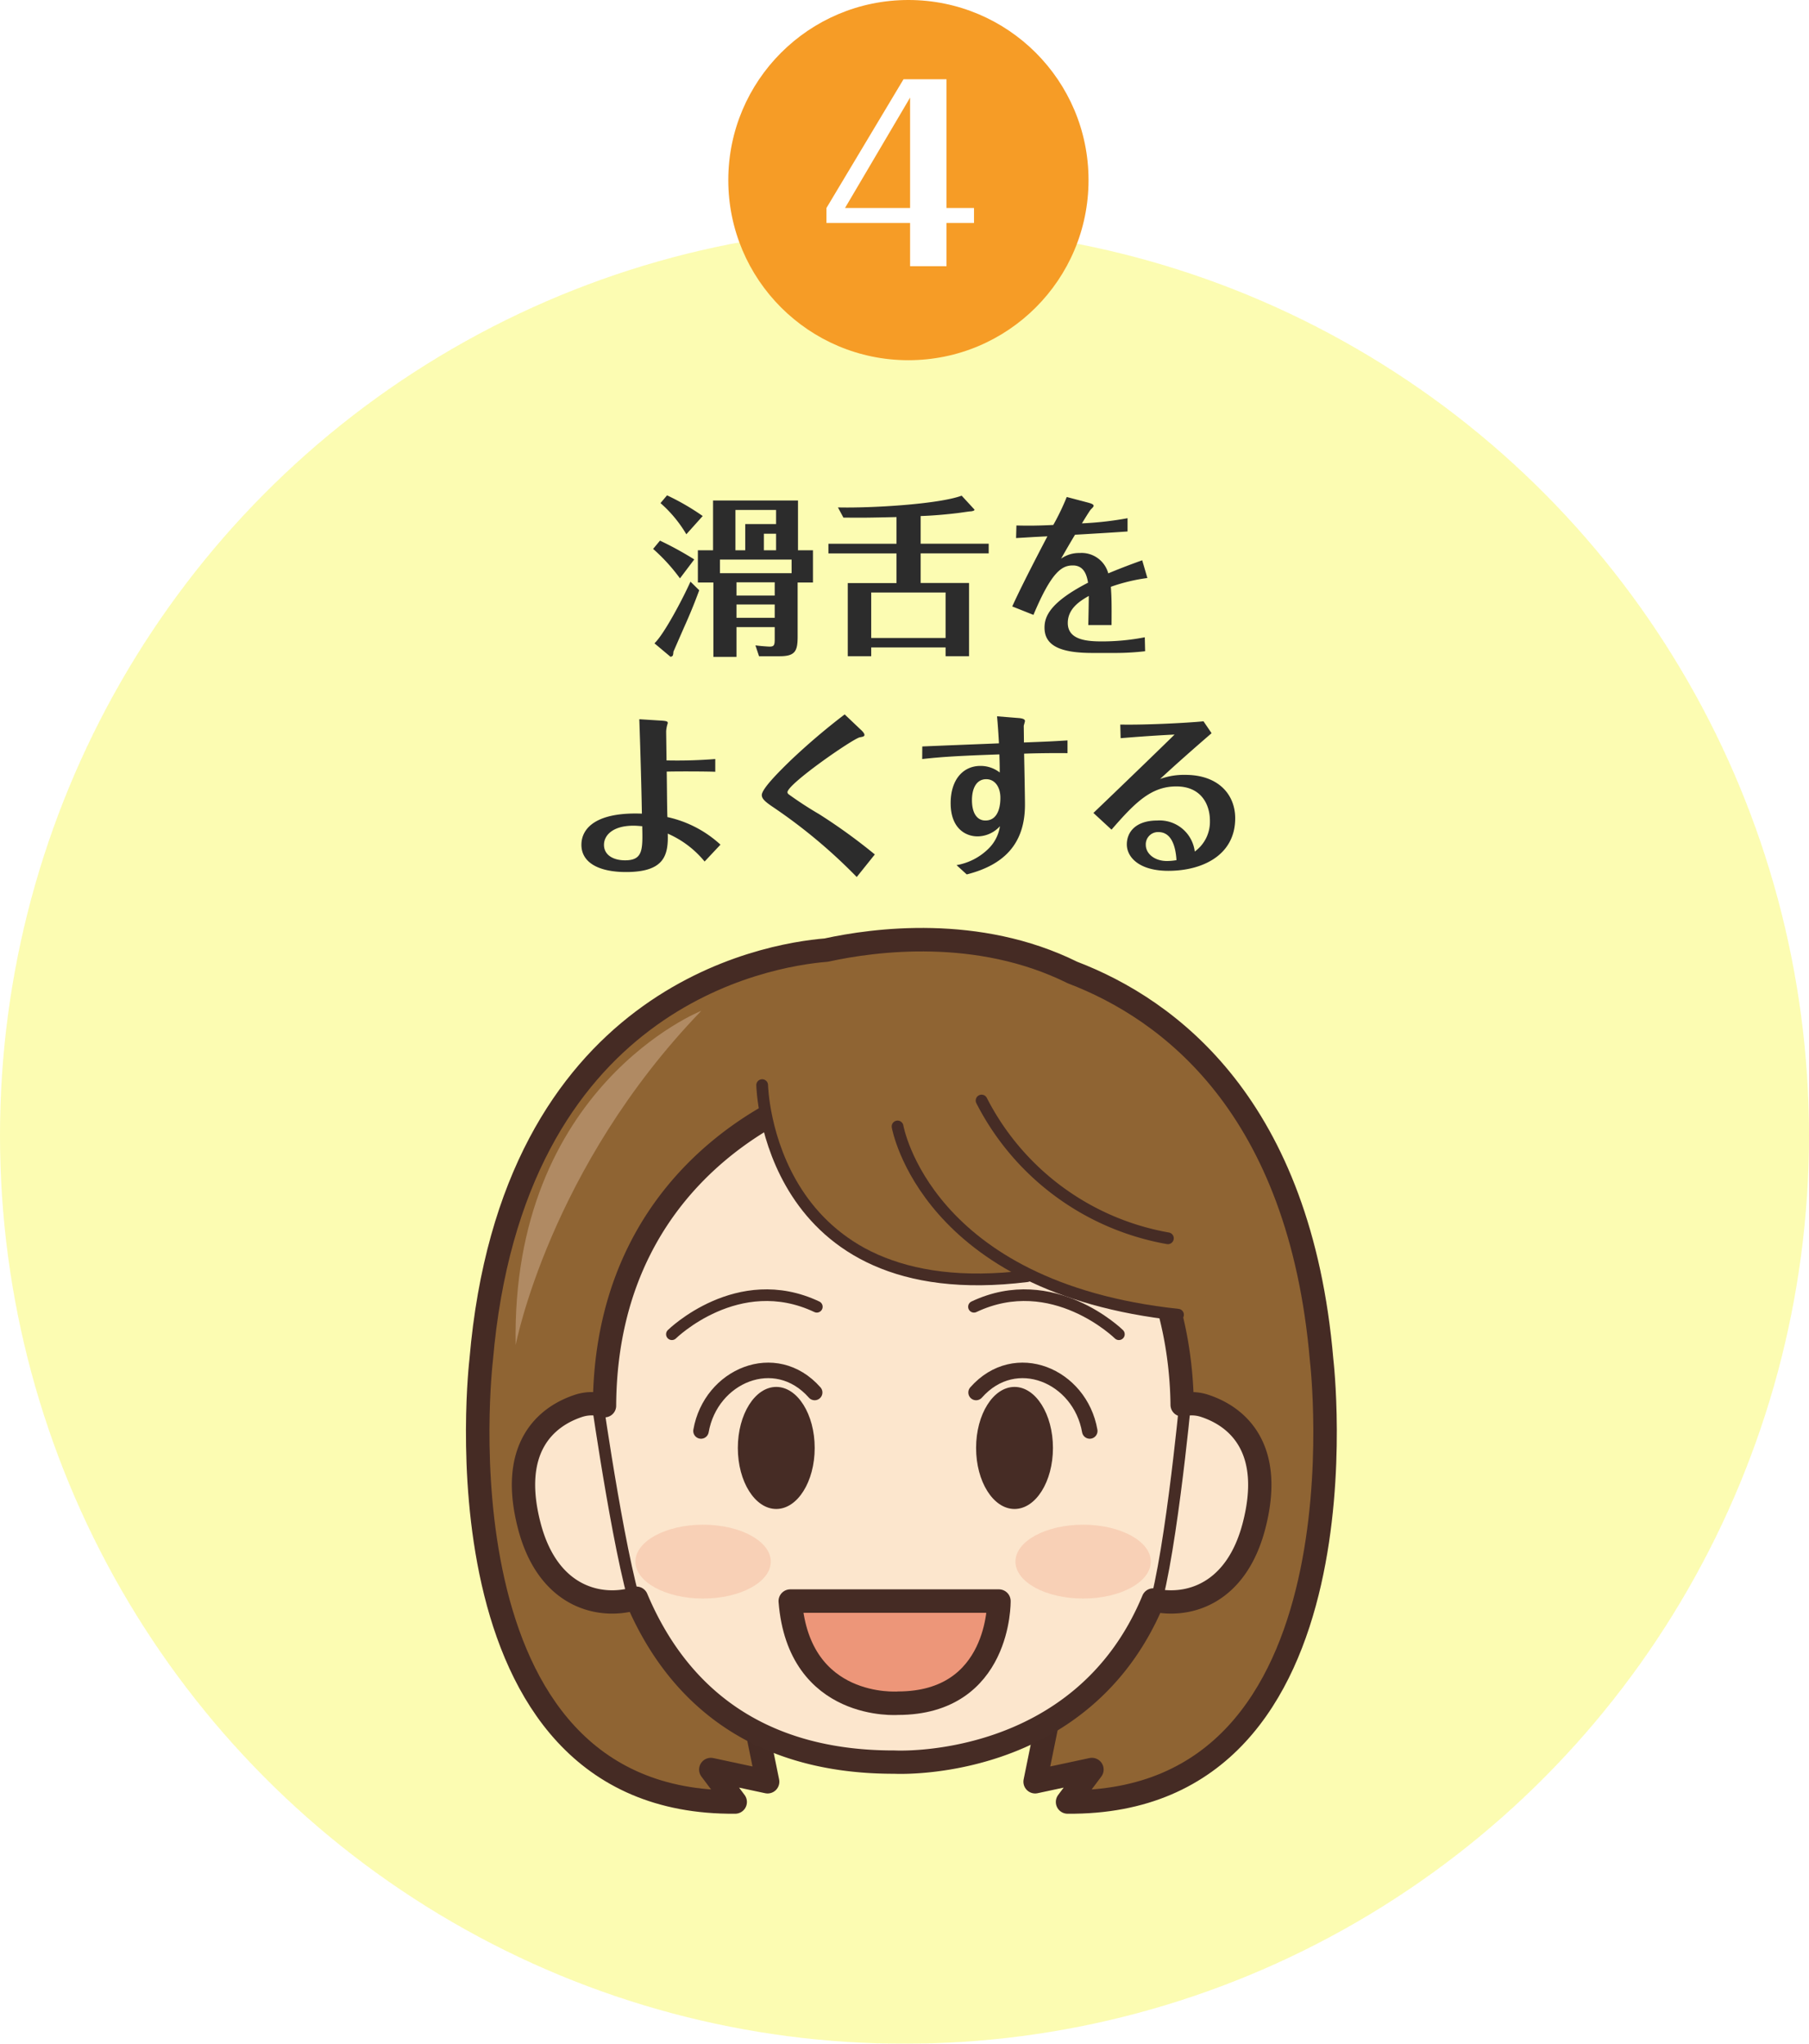 <svg xmlns="http://www.w3.org/2000/svg" xmlns:xlink="http://www.w3.org/1999/xlink" width="231" height="261" viewBox="0 0 231 261">
  <defs>
    <filter id="楕円形_6" x="0" y="21" width="231" height="240" filterUnits="userSpaceOnUse">
      <feOffset dy="8" input="SourceAlpha"/>
      <feGaussianBlur result="blur"/>
      <feFlood flood-color="#d2d28f"/>
      <feComposite operator="in" in2="blur"/>
      <feComposite in="SourceGraphic"/>
    </filter>
  </defs>
  <g id="ico-04" transform="translate(-359 -1899)">
    <g transform="matrix(1, 0, 0, 1, 359, 1899)" filter="url(#楕円形_6)">
      <ellipse id="楕円形_6-2" data-name="楕円形 6" cx="115.5" cy="116" rx="115.5" ry="116" transform="translate(0 21)" fill="#fcfcb2"/>
    </g>
    <g id="グループ_56" data-name="グループ 56" transform="translate(-551.785 -63.232)">
      <path id="パス_106" data-name="パス 106" d="M1079.551,2135.934c-2.76-32.374-19.412-44.763-31.82-49.507l-.013-.007c-12.054-5.969-25.275-4.2-31.428-2.855-7.655.622-40.112,6-44.065,52.369,0,0-6.73,56.766,32.437,56.421l-3.106-4.141,7.247,1.553-1.9-9.317,8.972-23.811,1.395-50.242,17.551,11.509,1.075,38.733,8.972,23.811-1.9,9.317,7.247-1.553-3.106,4.141C1086.28,2192.7,1079.551,2135.934,1079.551,2135.934Z" fill="#8f6433" stroke="#452b24" stroke-linecap="round" stroke-linejoin="round" stroke-width="3"/>
      <path id="パス_107" data-name="パス 107" d="M1064.505,2141.73a5.283,5.283,0,0,0-2.765-.092c-.132-11.544-4.531-40.436-45.3-40.221,0,0-28.275,7.893-28.462,40.333a5.389,5.389,0,0,0-3.2-.02c-4.464,1.423-8.955,5.59-6.4,15.377,2.42,9.281,9.219,10.642,13.683,9.228,4.449,10.574,13.709,20.965,32.942,20.929,0,0,23.9,1.344,33.042-20.708,4.438,1,10.59-.718,12.867-9.449C1073.461,2147.32,1068.969,2143.153,1064.505,2141.73Z" fill="#fce6cd" stroke="#462c25" stroke-linecap="round" stroke-linejoin="round" stroke-width="2.977"/>
      <path id="パス_108" data-name="パス 108" d="M1011.7,2166.7h26.641s.21,13.04-12.9,13.04C1025.435,2179.741,1012.8,2180.706,1011.7,2166.7Z" fill="#ed9679" stroke="#452b24" stroke-linecap="round" stroke-linejoin="round" stroke-width="3"/>
      <g id="グループ_54" data-name="グループ 54">
        <g id="グループ_51" data-name="グループ 51">
          <g id="グループ_50" data-name="グループ 50">
            <ellipse id="楕円形_40" data-name="楕円形 40" cx="4.907" cy="7.794" rx="4.907" ry="7.794" transform="translate(1005.003 2139.349)" fill="#462c25"/>
            <path id="パス_109" data-name="パス 109" d="M996.583,2132.622s8.42-8.279,18.506-3.508" fill="none" stroke="#462c25" stroke-linecap="round" stroke-linejoin="round" stroke-width="1.486"/>
          </g>
          <path id="パス_110" data-name="パス 110" d="M1000.3,2144.975c1.232-7.066,9.5-10.593,14.513-4.914" fill="none" stroke="#462c25" stroke-linecap="round" stroke-linejoin="round" stroke-width="1.982"/>
        </g>
        <g id="グループ_53" data-name="グループ 53">
          <g id="グループ_52" data-name="グループ 52">
            <ellipse id="楕円形_41" data-name="楕円形 41" cx="4.907" cy="7.794" rx="4.907" ry="7.794" transform="translate(1035.427 2139.349)" fill="#462c25"/>
            <path id="パス_111" data-name="パス 111" d="M1053.662,2132.622s-8.42-8.279-18.507-3.508" fill="none" stroke="#462c25" stroke-linecap="round" stroke-linejoin="round" stroke-width="1.486"/>
          </g>
          <path id="パス_112" data-name="パス 112" d="M1049.94,2144.975c-1.232-7.066-9.5-10.593-14.513-4.914" fill="none" stroke="#462c25" stroke-linecap="round" stroke-linejoin="round" stroke-width="1.982"/>
        </g>
      </g>
      <path id="パス_113" data-name="パス 113" d="M1014.332,2095.846s7.743,31.5,50.535,34.3l-.815-25.035-20.385-10.269Z" fill="#8f6433"/>
      <path id="パス_114" data-name="パス 114" d="M1008.11,2099.724s-.018,27.909,33.819,25.487l7.165-24.477-20.385-10.269Z" fill="#8f6433"/>
      <path id="パス_115" data-name="パス 115" d="M987.019,2140.976s3.23,22.657,5.577,28.09" fill="#fce6cd" stroke="#462c25" stroke-linecap="round" stroke-linejoin="round" stroke-width="1.5"/>
      <path id="パス_116" data-name="パス 116" d="M1062.164,2140.976s-2.144,22.657-4.491,28.09" fill="#fce6cd" stroke="#462c25" stroke-linecap="round" stroke-linejoin="round" stroke-width="1.5"/>
      <path id="パス_117" data-name="パス 117" d="M1025.4,2106.086s3.552,20.594,35.811,24.042" fill="none" stroke="#462c25" stroke-linecap="round" stroke-linejoin="round" stroke-width="1.5"/>
      <path id="パス_118" data-name="パス 118" d="M1036.128,2102.778a33.181,33.181,0,0,0,23.79,17.591" fill="none" stroke="#462c25" stroke-linecap="round" stroke-linejoin="round" stroke-width="1.5"/>
      <path id="パス_119" data-name="パス 119" d="M1000.341,2091.314s-24.329,9.683-23.709,42.7C976.632,2134.017,980.932,2111.424,1000.341,2091.314Z" fill="#b08a63"/>
      <path id="パス_120" data-name="パス 120" d="M1008.11,2100.807s.572,28.549,33.819,24.4" fill="none" stroke="#462c25" stroke-linecap="round" stroke-linejoin="round" stroke-width="1.5"/>
      <path id="パス_121" data-name="パス 121" d="M972.03,2106.086" fill="#fff"/>
      <g id="グループ_55" data-name="グループ 55">
        <ellipse id="楕円形_42" data-name="楕円形 42" cx="8.642" cy="4.715" rx="8.642" ry="4.715" transform="translate(991.924 2156.946)" fill="#ed9679" opacity="0.28"/>
        <ellipse id="楕円形_43" data-name="楕円形 43" cx="8.642" cy="4.715" rx="8.642" ry="4.715" transform="translate(1040.452 2156.946)" fill="#ed9679" opacity="0.28"/>
      </g>
    </g>
    <path id="パス_1018" data-name="パス 1018" d="M-26.884-11.726v4.114h1.98v9.5h2.948V-1.914h4.884v1.5c0,.77-.066.99-.638.99C-18,.572-18.9.506-19.536.418l.462,1.386h2.64c2,0,2.288-.682,2.288-2.53V-7.612h1.958v-4.114H-14.1v-6.358H-24.948v6.358Zm2.816,1.188h9.152V-8.8h-9.152Zm5.61-1.188v-2.112H-16.9v2.112Zm-3.63,0v-5.148H-16.9v1.8h-3.938v3.344Zm.132,5.786V-7.634h4.884V-5.94Zm0,2.838V-4.8h4.884V-3.1Zm-4.312-13a30.551,30.551,0,0,0-4.554-2.64l-.836.99a16.339,16.339,0,0,1,3.3,3.982Zm-1.078,5.544a42.672,42.672,0,0,0-4.378-2.4L-32.6-11.9A23.334,23.334,0,0,1-29.172-8.14Zm-.484,2.838c-.946,2.112-3.344,6.688-4.6,7.876l2.046,1.716a.376.376,0,0,0,.308-.176,1.728,1.728,0,0,0,.066-.462c.176-.4,1.078-2.486,1.628-3.718.924-2.09,1.43-3.5,1.672-4.136ZM1.562-16.1c1.584-.044,3.432-.22,4.686-.374.242-.022,1.386-.2,1.65-.22.176,0,.66-.088.506-.264L6.8-18.7C3.828-17.6-4.862-17.094-9-17.2l.7,1.3c2.508.022,2.794.022,6.776-.066v3.41h-8.69v1.232h8.69v3.784H-7.744V1.8h2.992V.682h9.5V1.8H7.744v-9.35H1.562V-11.33h8.69v-1.232H1.562ZM-4.752-.528V-6.336h9.5V-.528ZM29.854-10.45c-1.034.374-2.552.924-4.334,1.672a3.53,3.53,0,0,0-3.652-2.6,3.97,3.97,0,0,0-2.376.726c.858-1.5,1.188-2.068,1.782-3.058,2.244-.132,4.862-.286,6.71-.418v-1.694a42.983,42.983,0,0,1-5.83.66c.22-.352.99-1.628,1.144-1.782.22-.22.352-.352.352-.462,0-.22-.44-.33-.682-.4l-2.75-.726A30.3,30.3,0,0,1,18.5-14.96c-1.782.088-3.1.11-4.708.066l-.044,1.606c1.936-.11,2.134-.132,4-.22-.088.176-3.19,6.05-4.488,8.954l2.706,1.078c2.354-5.61,3.674-6.314,5.038-6.314,1.54,0,1.8,1.474,1.936,2.2C18.084-5.082,17.38-3.278,17.38-1.848c0,2.288,1.98,3.234,6.116,3.234h3.1a33.149,33.149,0,0,0,3.63-.22L30.184-.616a28.558,28.558,0,0,1-5.434.528c-1.892,0-4.4-.154-4.4-2.354,0-1.914,1.694-2.882,2.684-3.454-.022,1.936-.044,2.772-.066,3.718h2.97c.022-2.86,0-3.586-.088-4.884a22.924,22.924,0,0,1,4.664-1.122ZM-34.364,9.85c.154,4.444.286,9.306.33,12.056-5.786-.22-7.722,1.826-7.722,3.982,0,2.266,2.2,3.476,5.7,3.476,4.884,0,5.412-2.134,5.324-4.906a12.575,12.575,0,0,1,4.708,3.564L-24,25.866a14.589,14.589,0,0,0-6.776-3.52c-.044-.9-.066-4.994-.088-5.808,1.5-.044,5.5-.022,6.2.022V14.932a61.713,61.713,0,0,1-6.226.176c0-.594-.044-3.234-.044-3.762a4.361,4.361,0,0,1,.154-.836.449.449,0,0,0,.044-.2c0-.154-.088-.242-.858-.286Zm.374,13.662c.066,2.992.11,4.356-2.2,4.356-1.408,0-2.684-.616-2.684-1.98,0-1.232,1.144-2.442,3.762-2.442C-34.672,23.446-34.32,23.49-33.99,23.512ZM-8.14,9.234a84.482,84.482,0,0,0-6.93,5.9c-1.1,1.078-3.652,3.542-3.652,4.4,0,.484.462.88,1.474,1.562A68.034,68.034,0,0,1-6.6,30l2.31-2.882A72.03,72.03,0,0,0-11.4,21.972a46.6,46.6,0,0,1-3.916-2.552.382.382,0,0,1-.132-.242c0-1.056,8.36-6.842,9.24-7.018.374-.066.594-.11.594-.308s-.264-.484-.506-.7Zm9.9,5.7c2.6-.286,4.488-.4,9.856-.594.044,1.342.044,1.87.044,2.31A3.972,3.972,0,0,0,9.2,15.812c-2.244,0-3.806,1.782-3.806,4.752,0,3.256,1.936,4.246,3.432,4.246a3.878,3.878,0,0,0,2.86-1.3,5.038,5.038,0,0,1-1.54,2.948,7.645,7.645,0,0,1-4,2.024l1.3,1.188c4.774-1.21,7.436-3.916,7.436-8.91,0-1.034-.088-5.588-.11-6.512,1.056-.044,3.234-.088,5.544-.066V12.556c-2.2.132-2.244.132-5.566.264,0-.7-.022-1.958-.022-2.134.022-.11.154-.528.154-.616,0-.286-.528-.352-.836-.374l-2.728-.22c.088.924.2,2.53.242,3.454-1.54.066-8.4.33-9.79.4Zm8.184,2.574c1.056,0,1.8.946,1.8,2.376,0,.418,0,2.9-1.914,2.9-.968,0-1.716-.792-1.716-2.618C8.118,18.672,8.69,17.506,9.944,17.506ZM27.1,12.27c.792-.066,4.026-.33,6.886-.462-2.354,2.31-6.688,6.49-10.362,10.01l2.31,2.134C28.952,20.476,31,18.43,34.21,18.43c3.146,0,4.29,2.266,4.29,4.378a4.681,4.681,0,0,1-1.936,3.938,4.52,4.52,0,0,0-4.8-3.96c-2.618,0-3.872,1.364-3.872,3.058,0,1.584,1.518,3.366,5.3,3.366,4.356,0,8.536-2,8.536-6.71,0-3.1-2.222-5.544-6.358-5.544a8.942,8.942,0,0,0-3.234.528c1.87-1.738,4.158-3.762,6.578-5.852l-1.034-1.518c-1.958.2-7.348.484-10.626.418Zm7.128,15.576a7.163,7.163,0,0,1-1.232.11c-1.518,0-2.684-.9-2.684-2.068a1.563,1.563,0,0,1,1.606-1.628C33.44,24.26,34.1,25.756,34.232,27.846Z" transform="translate(475 1981)" fill="#2c2c2c"/>
    <g id="グループ_71" data-name="グループ 71" transform="translate(0 339)">
      <circle id="楕円形_49" data-name="楕円形 49" cx="23" cy="23" r="23" transform="translate(452 1560)" fill="#f69c26"/>
      <path id="パス_1031" data-name="パス 1031" d="M1.215,0h4.65V-5.52h3.51V-7.44H5.865V-23.88H.375L-9.465-7.44v1.92H1.215Zm-8.31-7.44,8.31-14.1v14.1Z" transform="translate(474 1594)" fill="#fff"/>
    </g>
  </g>
</svg>
